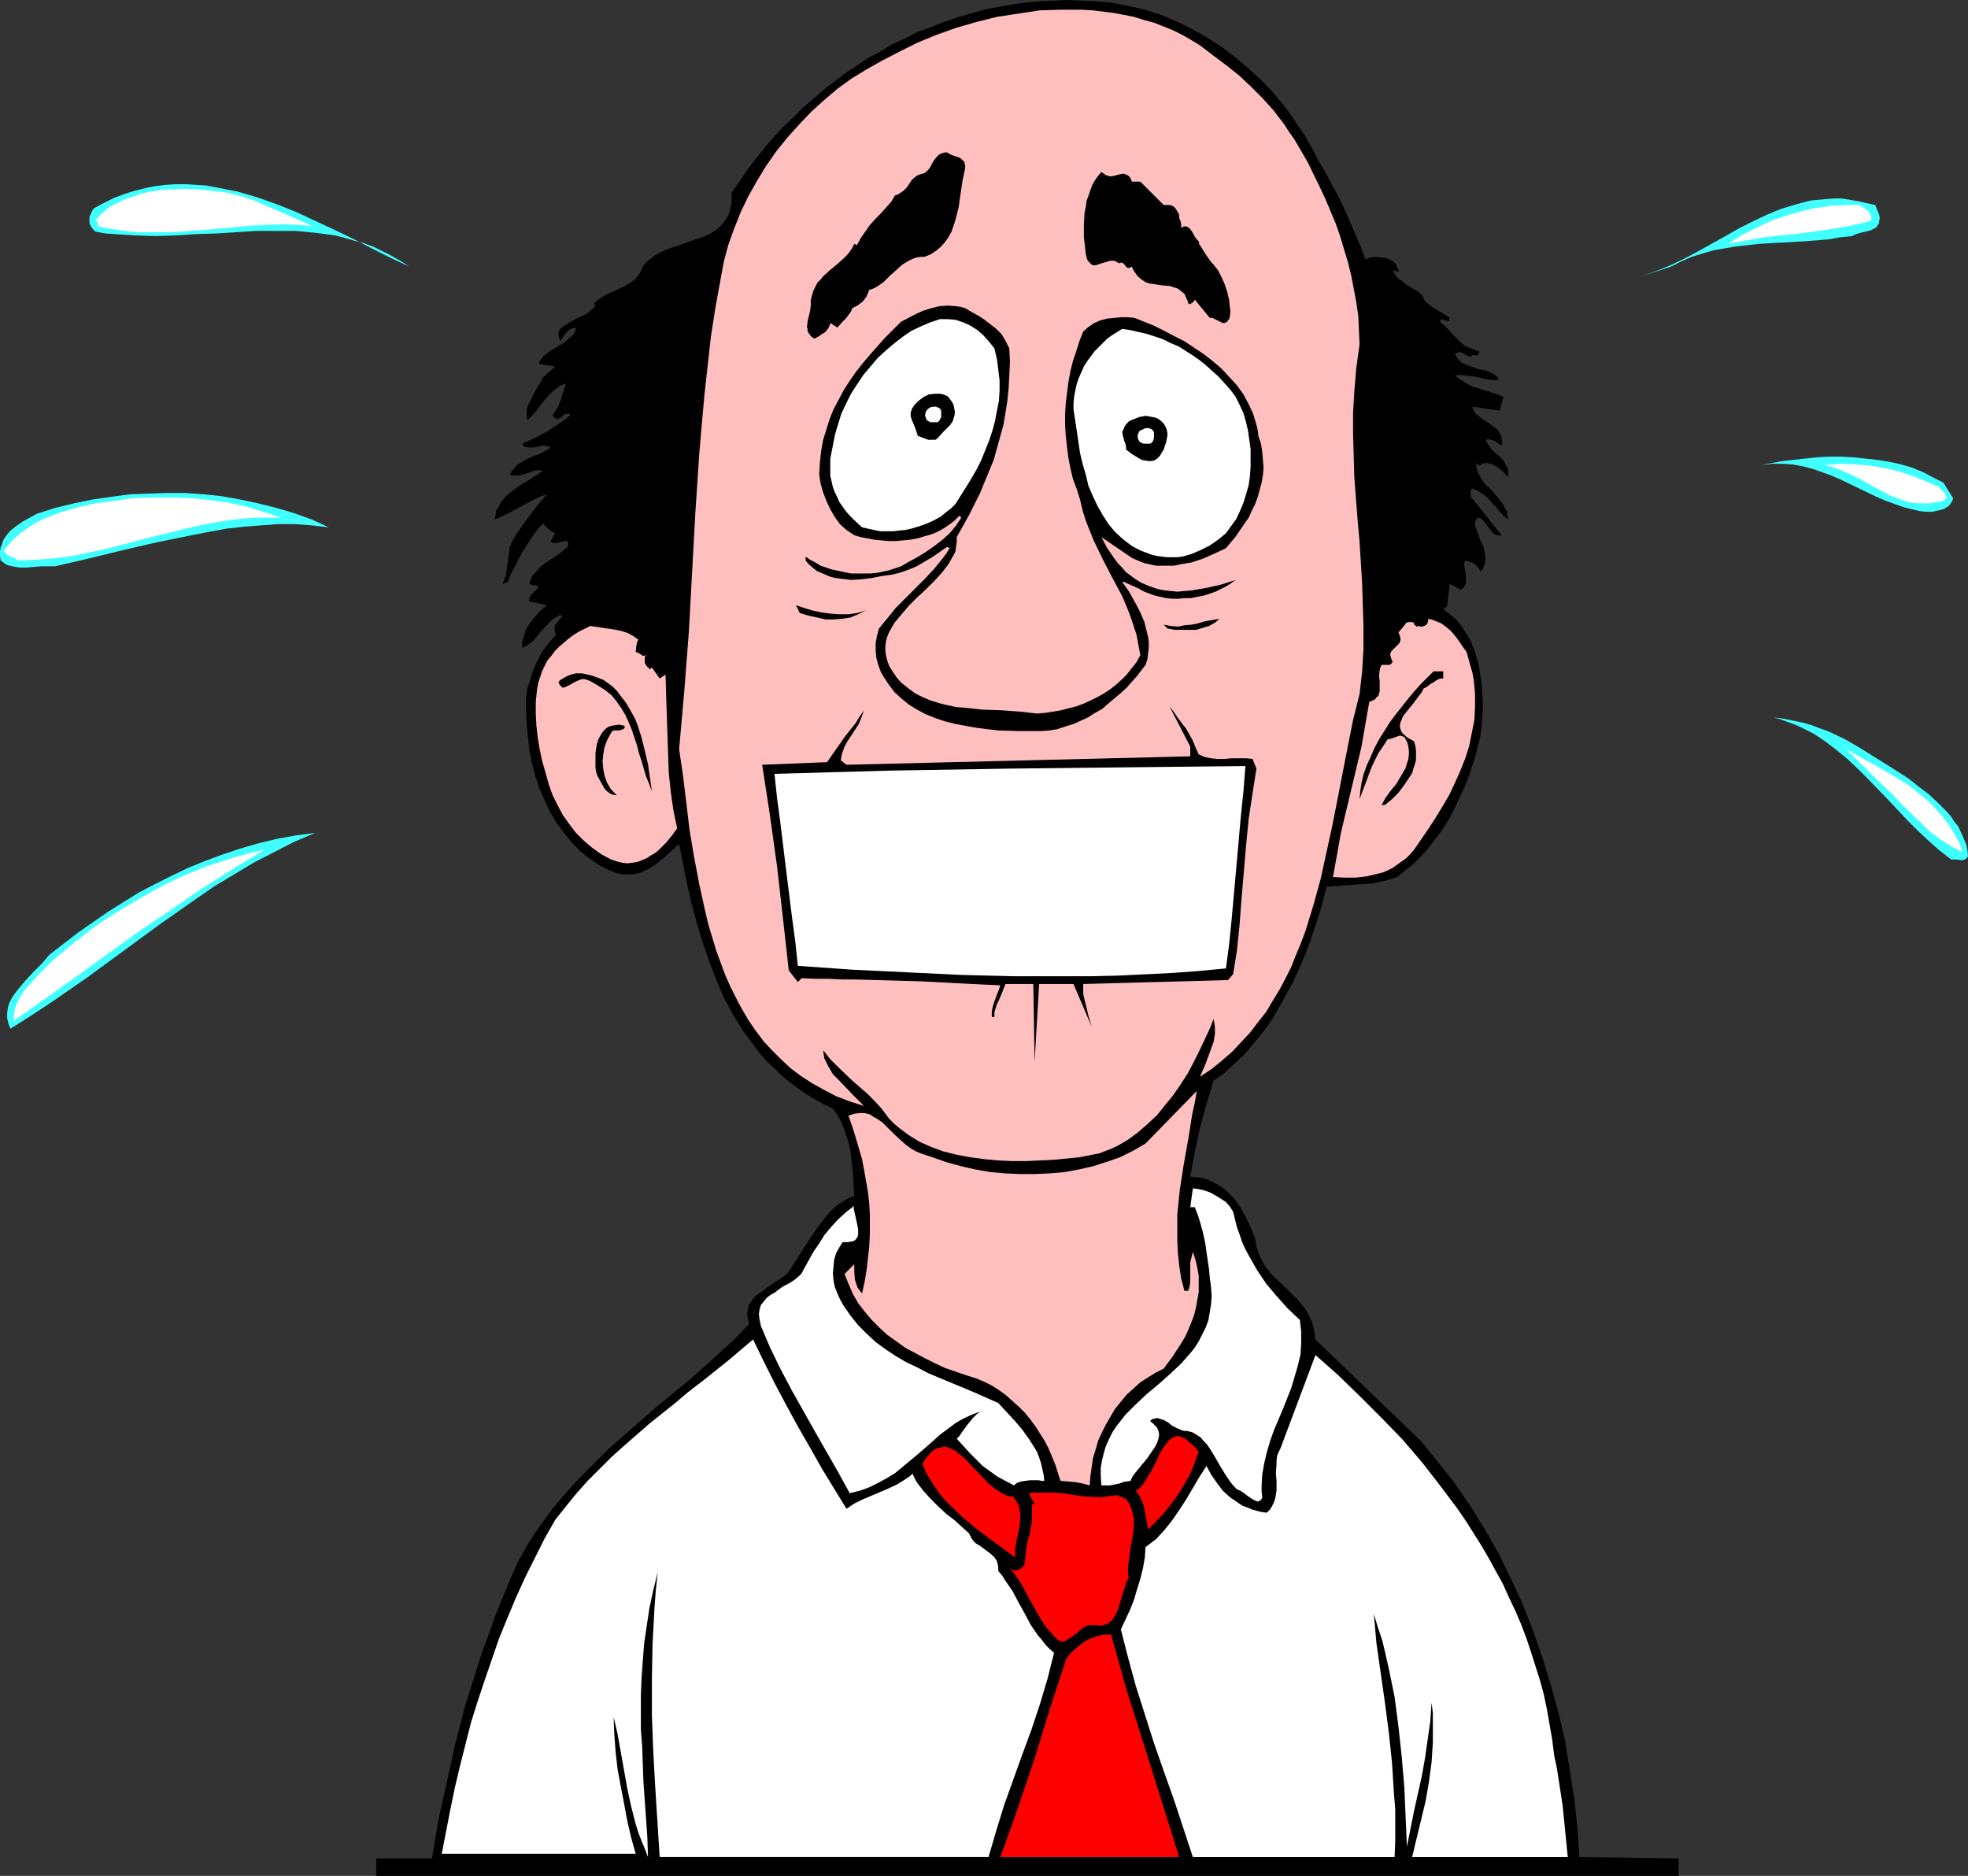 <?xml version="1.0" encoding="UTF-8" standalone="no"?>
<svg
   version="1.0"
   width="129.724mm"
   height="123.646mm"
   id="svg42"
   sodipodi:docname="Speechless.wmf"
   xmlns:inkscape="http://www.inkscape.org/namespaces/inkscape"
   xmlns:sodipodi="http://sodipodi.sourceforge.net/DTD/sodipodi-0.dtd"
   xmlns="http://www.w3.org/2000/svg"
   xmlns:svg="http://www.w3.org/2000/svg">
  <rect width="100%" height="100%" fill="#333333" stroke="none"/>
  <sodipodi:namedview
     id="namedview42"
     pagecolor="#ffffff"
     bordercolor="#000000"
     borderopacity="0.25"
     inkscape:showpageshadow="2"
     inkscape:pageopacity="0.0"
     inkscape:pagecheckerboard="0"
     inkscape:deskcolor="#d1d1d1"
     inkscape:document-units="mm" />
  <defs
     id="defs1">
    <pattern
       id="WMFhbasepattern"
       patternUnits="userSpaceOnUse"
       width="6"
       height="6"
       x="0"
       y="0" />
  </defs>
  <path
     style="fill:#000000;fill-opacity:1;fill-rule:evenodd;stroke:none"
     d="m 328.694,40.398 1.616,2.747 1.616,3.07 1.616,2.909 1.454,3.07 2.747,6.302 1.293,3.07 1.131,3.07 1.293,-0.485 1.293,-0.162 1.293,0.162 1.293,0.162 1.131,0.485 0.485,0.323 0.646,0.485 0.323,0.485 0.162,0.646 0.323,0.485 v 0.808 l -0.162,-0.323 -0.485,-0.162 -0.323,-0.162 h -0.485 l 0.646,1.131 0.646,0.808 0.97,0.646 0.97,0.808 2.101,1.293 1.131,0.646 0.97,0.97 0.485,1.131 0.808,0.808 0.808,0.646 0.97,0.646 0.808,0.485 0.97,0.485 1.939,1.293 -0.162,0.323 v 0.323 l -0.162,0.162 h -0.162 -0.162 l -0.808,-0.323 -0.323,-0.162 -0.323,0.162 -0.162,0.162 -0.162,0.323 1.131,0.97 1.131,1.131 0.97,1.131 0.97,0.97 1.131,1.131 1.131,0.808 1.616,0.646 0.808,0.323 0.808,0.162 v 0.646 l -0.162,0.323 -0.162,0.162 h -0.323 l -0.808,-0.162 -0.323,0.162 -0.323,0.323 -0.485,-0.162 -0.485,-0.162 -0.97,-0.646 -0.485,-0.162 h -0.485 l -0.485,0.162 -0.485,0.323 0.485,0.808 0.485,0.646 0.646,0.646 0.646,0.323 1.778,0.646 1.778,0.646 1.778,0.323 0.808,0.323 0.646,0.323 0.646,0.323 0.485,0.323 0.485,0.485 0.162,0.646 h -1.454 l -1.293,-0.162 -2.747,-0.646 -2.586,-0.323 -1.454,-0.162 -1.293,0.162 1.454,1.131 1.454,0.808 1.454,0.808 1.616,0.485 3.07,0.97 1.616,0.485 1.454,0.646 -0.97,3.393 -6.787,-0.97 0.162,0.646 0.323,0.646 0.323,0.485 0.646,0.485 1.293,0.97 1.454,0.97 1.293,0.97 0.646,0.485 0.485,0.646 0.485,0.808 0.162,0.646 0.162,0.97 -0.162,0.97 h -0.162 l -0.323,-0.323 -0.485,-0.323 -0.485,-0.323 -0.646,-0.323 -0.646,-0.162 -0.646,-0.162 -0.485,0.162 0.162,0.646 0.323,0.485 0.808,1.131 0.97,0.97 1.131,0.97 0.97,0.97 0.646,1.293 0.323,0.485 0.162,0.808 v 0.808 0.808 l -0.646,-0.808 -0.808,-0.808 -0.808,-0.646 -0.97,-0.646 -0.97,-0.485 -0.97,-0.162 h -0.485 -0.323 l -0.485,0.162 -0.485,0.323 h -0.162 -0.323 l -0.485,-0.485 v 0.97 l 0.323,0.97 0.323,0.808 0.485,0.97 1.131,1.616 1.616,1.454 1.454,1.778 1.293,1.616 0.485,0.97 0.485,0.808 0.162,0.97 0.162,1.131 -1.131,-0.97 -1.131,-1.131 -0.808,-1.131 -0.97,-0.97 -0.97,-1.131 -1.131,-0.97 -1.293,-0.808 -0.646,-0.323 -0.808,-0.323 -0.323,0.162 v 0.323 l -0.162,0.485 v 0.323 l 0.162,0.162 -0.162,0.485 7.757,9.696 -0.485,0.162 -0.646,-0.162 -0.485,-0.162 -0.485,-0.323 -0.97,-1.131 -0.646,-0.97 -0.808,-0.97 -0.485,-0.485 -0.323,-0.162 -0.323,-0.162 -0.323,0.162 -0.323,0.323 -0.323,0.485 v 0.808 l 0.162,0.646 0.646,1.616 0.485,1.616 0.808,1.454 0.323,1.778 0.162,0.808 v 0.646 0.808 l -0.323,0.808 -0.323,0.808 -0.646,0.646 -0.162,-0.485 -0.485,-0.646 -0.323,-0.323 -0.485,-0.485 -1.131,-0.485 -1.131,-0.323 -0.323,0.808 0.162,0.97 0.323,1.939 v 0.97 0.97 l -0.162,0.485 -0.646,0.808 -0.485,0.323 -2.747,-1.454 -0.646,5.656 -0.323,0.162 -0.162,0.162 -0.162,0.162 -0.323,0.162 1.616,1.293 1.616,1.293 1.293,1.616 1.131,1.778 1.131,1.778 0.808,2.101 0.646,1.939 0.646,2.101 0.323,2.262 0.323,2.262 0.162,2.262 0.162,2.262 v 2.262 l -0.162,2.262 -0.162,2.262 -0.323,2.101 -1.293,5.171 -1.616,4.848 -0.97,2.424 -1.131,2.424 -1.131,2.424 -1.131,2.262 -1.293,2.262 -1.454,2.101 -1.616,2.101 -1.454,1.939 -1.778,1.939 -1.778,1.778 -2.101,1.616 -1.939,1.616 -1.939,0.646 -2.101,0.485 -2.262,0.485 -4.686,0.323 -2.424,0.162 -2.101,0.162 -2.101,0.162 -0.808,3.393 -0.97,3.393 -1.131,3.393 -1.131,3.393 -1.293,3.393 -1.454,3.393 -1.454,3.232 -1.778,3.232 -1.778,3.232 -1.778,3.07 -2.101,2.909 -2.262,2.747 -2.262,2.747 -2.586,2.424 -2.586,2.424 -2.747,1.939 -1.778,5.817 -1.616,5.979 -1.293,5.979 -1.131,6.14 1.616,0.162 1.454,0.162 1.454,0.485 1.293,0.646 1.293,0.646 1.131,0.808 1.131,0.97 1.131,1.131 0.97,1.131 0.808,1.131 1.454,2.585 1.293,2.747 1.131,2.747 0.162,0.97 0.162,1.131 0.646,1.939 0.808,1.616 0.97,1.616 1.131,1.454 1.293,1.293 2.586,2.424 2.586,2.585 1.131,1.293 1.131,1.454 0.808,1.454 0.808,1.778 0.485,1.939 0.323,2.262 26.179,25.208 4.363,5.333 4.202,5.333 3.878,5.656 3.717,5.979 3.394,5.979 3.07,6.302 2.909,6.302 2.586,6.625 2.262,6.625 2.101,6.787 1.939,6.948 1.616,6.948 1.131,7.11 1.131,7.11 0.808,7.433 0.485,7.272 24.725,0.323 v 4.363 H 93.728 v -4.363 h 13.898 l 1.616,-9.696 2.101,-9.372 2.101,-9.534 2.424,-9.372 2.909,-9.211 1.454,-4.525 1.616,-4.363 1.616,-4.525 1.778,-4.363 1.778,-4.363 1.939,-4.363 2.586,-4.686 2.909,-4.363 3.07,-4.201 3.394,-4.04 3.394,-3.717 3.717,-3.717 3.717,-3.717 3.878,-3.393 7.918,-6.948 8.08,-6.625 3.878,-3.393 3.878,-3.555 3.717,-3.393 3.555,-3.717 -0.323,-1.293 -0.162,-1.293 0.162,-0.97 0.162,-1.131 0.646,-0.808 0.485,-0.808 0.808,-0.808 0.97,-0.646 1.939,-1.454 1.939,-1.293 1.939,-1.293 0.97,-0.808 0.646,-0.97 1.616,-2.424 1.616,-2.585 1.778,-2.747 1.778,-2.585 1.939,-2.585 0.97,-1.131 1.131,-1.131 1.131,-0.97 1.293,-0.808 1.293,-0.808 1.454,-0.485 -0.162,-2.747 -0.162,-2.909 -0.323,-2.909 -0.323,-2.747 -0.646,-2.747 -0.97,-2.747 -0.485,-1.293 -0.646,-1.293 -0.808,-1.293 -0.808,-1.131 -2.424,-1.131 -2.262,-1.293 -2.101,-1.293 -2.101,-1.454 -1.939,-1.454 -1.939,-1.616 -1.778,-1.778 -1.778,-1.616 -1.616,-1.778 -1.454,-1.939 -1.454,-1.939 -1.454,-1.939 -1.293,-2.101 -1.293,-2.101 -2.262,-4.201 -1.939,-4.525 -1.778,-4.686 -1.616,-4.686 -1.454,-4.848 -1.293,-4.848 -1.131,-4.848 -0.97,-5.009 -0.97,-4.848 -3.555,3.232 -1.939,1.616 -1.939,1.293 -0.97,0.485 -1.131,0.485 -1.131,0.323 -1.131,0.162 h -1.293 -1.131 l -1.293,-0.323 -1.454,-0.485 -2.909,-1.454 -2.586,-1.778 -2.424,-1.939 -2.101,-2.262 -1.939,-2.424 -1.778,-2.424 -1.616,-2.747 -1.293,-2.909 -1.293,-2.909 -0.97,-3.07 -0.808,-3.07 -0.646,-3.232 -0.323,-3.07 -0.323,-3.393 -0.162,-3.232 v -3.232 l 0.323,-2.262 0.646,-2.101 0.646,-2.101 0.808,-1.939 0.97,-1.939 1.131,-1.939 1.454,-1.778 1.616,-1.778 -0.323,-0.162 v -0.323 l -0.162,-0.646 v -0.646 l 0.162,-0.646 1.778,-2.101 -0.485,-0.323 -0.646,0.323 -0.808,0.485 -1.293,0.97 -0.97,1.131 -1.131,1.131 -0.97,1.293 -0.97,1.131 -1.293,0.97 -0.808,0.485 -0.646,0.323 v -1.616 l 0.485,-1.454 0.485,-1.454 0.808,-1.454 0.97,-1.293 1.131,-1.293 1.131,-1.131 1.131,-0.97 -4.363,-0.97 v -0.646 l 0.162,-0.485 0.323,-0.485 0.323,-0.323 0.808,-0.808 0.808,-0.808 -0.323,-0.162 -0.323,-0.162 -0.646,-0.162 h -0.485 l -0.646,-0.323 0.323,-0.808 0.323,-0.97 0.485,-0.646 0.646,-0.646 1.131,-1.293 1.293,-0.97 1.293,-0.808 1.454,-0.97 1.293,-0.97 1.293,-1.131 0.162,-0.646 v -0.323 l -0.162,-0.323 -0.162,-0.162 h -0.162 -0.323 l -0.646,0.162 -1.454,0.323 h -0.808 l -0.323,-0.162 -0.323,-0.323 1.131,-1.939 -0.646,-0.323 -0.323,-0.162 -0.808,-0.646 -0.485,-0.485 -0.808,-0.808 -1.454,1.616 -1.293,1.778 -1.131,1.778 -1.131,1.778 -0.97,1.778 -0.97,1.939 -0.97,1.778 -0.808,2.101 -1.293,0.485 0.323,-0.97 0.485,-1.131 0.323,-2.424 0.323,-2.424 0.323,-2.262 0.808,-1.778 0.97,-1.616 2.424,-3.393 2.424,-3.232 2.586,-3.07 -1.454,0.485 -1.778,0.808 -3.232,1.778 -3.394,1.778 -1.616,0.808 -1.616,0.646 0.323,-1.131 0.162,-1.131 0.646,-0.97 0.485,-0.97 0.646,-0.808 0.646,-0.808 1.778,-1.454 1.778,-1.293 1.939,-1.131 1.939,-1.293 1.778,-1.131 -0.808,-0.162 h -0.97 l -0.97,0.323 -0.97,0.323 -0.97,0.323 -1.131,0.323 h -1.293 -0.646 l -0.485,-0.162 0.323,-0.646 0.485,-0.646 0.97,-1.131 1.293,-0.808 1.454,-0.808 1.454,-0.646 1.454,-0.485 1.454,-0.808 1.293,-0.808 -0.323,-0.162 -0.323,-0.162 -0.97,-0.162 h -0.808 l -0.97,0.323 -0.97,0.162 h -0.97 l -0.97,-0.162 -0.485,-0.323 -0.323,-0.485 3.232,-1.454 3.07,-1.616 2.909,-1.939 1.454,-0.97 1.293,-1.131 -0.162,-0.323 h -0.323 -0.646 l -0.485,0.323 -0.485,0.485 -0.646,0.323 -0.485,0.162 -0.323,-0.162 -0.323,-0.162 -0.323,-0.323 -0.162,-0.323 0.646,-0.97 0.646,-0.97 0.808,-2.101 0.646,-2.101 0.323,-0.97 0.323,-0.808 -1.616,0.646 -1.293,0.97 -1.293,1.131 -1.131,1.293 -2.101,2.747 -1.131,1.293 -1.131,1.131 -0.162,-1.293 v -1.293 l 0.485,-1.454 0.646,-1.293 1.454,-2.747 0.808,-1.293 0.646,-1.293 3.07,-2.747 -4.04,-0.646 0.162,-0.646 0.485,-0.646 0.485,-0.646 0.646,-0.485 1.293,-0.97 1.616,-0.97 1.616,-0.97 1.293,-1.131 0.646,-0.485 0.485,-0.646 0.323,-0.808 0.162,-0.646 -0.646,0.162 -0.646,0.162 -0.485,0.323 -0.485,0.485 -0.808,0.97 -0.808,1.293 -0.323,-0.808 -0.162,-0.808 v -0.646 l 0.323,-0.646 0.485,-0.485 0.646,-0.485 0.808,-0.485 0.808,-0.485 1.778,-0.97 1.778,-0.808 0.808,-0.485 0.646,-0.646 0.646,-0.485 0.485,-0.646 -0.323,-0.485 0.646,-0.646 0.808,-0.646 1.616,-0.97 1.778,-0.808 1.778,-0.808 1.616,-0.808 0.808,-0.485 0.808,-0.646 0.646,-0.646 0.646,-0.808 0.485,-0.808 0.485,-1.131 0.485,-0.646 0.808,-0.808 1.454,-1.131 1.616,-0.97 1.778,-0.808 3.878,-1.293 1.778,-0.646 1.939,-0.646 1.778,-0.646 1.616,-0.808 1.454,-0.97 1.293,-1.293 0.485,-0.646 0.485,-0.646 0.485,-0.97 0.323,-0.808 0.162,-0.97 0.323,-1.131 v -1.293 -1.293 l 1.939,-2.747 1.939,-2.909 2.101,-2.747 2.101,-2.585 2.262,-2.747 2.262,-2.424 2.586,-2.424 2.424,-2.424 2.586,-2.262 2.586,-2.262 2.747,-2.101 2.747,-2.101 2.909,-1.939 2.909,-1.939 3.07,-1.616 2.909,-1.778 3.232,-1.454 3.07,-1.616 3.232,-1.131 3.232,-1.293 3.232,-1.131 3.394,-0.97 3.394,-0.97 3.394,-0.646 3.394,-0.646 3.555,-0.485 3.394,-0.323 L 262.438,0.162 265.993,0 l 3.555,0.162 3.555,0.162 3.717,0.323 4.202,0.808 4.202,0.97 4.04,1.293 3.878,1.616 3.878,1.939 3.717,2.101 3.555,2.262 3.394,2.585 3.232,2.747 3.232,2.909 2.909,3.07 2.747,3.232 2.424,3.393 2.424,3.555 2.101,3.555 z"
     id="path1" />
  <path
     style="fill:#ffbfbf;fill-opacity:1;fill-rule:evenodd;stroke:none"
     d="m 322.392,34.581 3.394,5.817 2.909,5.979 1.454,3.07 1.293,3.07 1.293,3.07 1.131,3.232 0.97,3.232 0.97,3.232 0.808,3.232 0.646,3.393 0.646,3.393 0.485,3.393 0.162,3.555 0.162,3.555 -0.808,5.817 -0.485,5.656 -0.323,5.494 v 5.494 l 0.162,5.494 0.162,5.333 0.808,10.503 0.485,5.333 0.323,5.333 0.323,5.171 0.162,5.333 0.162,5.494 v 5.494 l -0.323,5.494 -0.646,5.656 -1.616,6.464 -1.293,6.464 -2.586,13.251 -1.293,6.625 -1.454,6.625 -1.454,6.625 -1.778,6.464 -1.939,6.302 -1.131,3.07 -1.293,3.07 -1.131,2.909 -1.454,2.909 -1.454,2.747 -1.778,2.909 -1.616,2.747 -1.939,2.424 -1.939,2.585 -2.262,2.424 -2.262,2.424 -2.586,2.262 -2.586,2.101 -2.909,1.939 1.454,-3.393 1.293,-3.555 0.646,-1.778 0.323,-1.939 v -1.778 l -0.162,-0.97 -0.162,-0.97 -0.97,2.424 -1.293,2.747 -1.293,2.747 -1.454,2.909 -1.454,2.747 -1.778,2.747 -1.778,2.585 -2.101,2.585 -1.939,2.424 -2.424,2.262 -2.424,2.101 -2.424,1.778 -2.747,1.616 -1.454,0.646 -2.909,1.131 -1.616,0.323 -1.616,0.323 -1.616,0.323 -3.232,0.323 -3.232,0.323 -3.555,0.162 -3.394,0.162 h -3.555 l -3.394,-0.162 -3.555,-0.323 -3.555,-0.485 -3.394,-0.646 -3.232,-0.808 -3.07,-1.131 -2.909,-1.293 -1.293,-0.808 -1.293,-0.808 -1.293,-0.97 -1.293,-0.97 -1.131,-0.97 -1.131,-1.131 -0.97,-1.293 -0.97,-1.293 -1.778,-1.939 -1.778,-1.778 -3.717,-3.232 -3.717,-3.555 -1.778,-1.778 -1.778,-2.262 0.162,1.131 0.162,0.97 0.485,0.97 0.485,0.97 1.131,1.939 1.616,1.616 3.232,3.393 0.808,0.808 0.646,0.646 1.454,1.454 -3.555,-1.131 -3.394,-1.293 -3.07,-1.616 -2.909,-1.616 -2.747,-1.778 -2.586,-1.939 -2.424,-2.262 -2.262,-2.262 -2.101,-2.262 -1.939,-2.585 -1.778,-2.585 -1.616,-2.747 -1.454,-2.747 -1.454,-2.909 -1.293,-2.909 -1.131,-3.07 -1.131,-3.07 -0.97,-3.232 -0.97,-3.232 -0.808,-3.393 -1.454,-6.625 -1.293,-6.787 -1.131,-6.787 -0.808,-6.787 -0.808,-6.625 -0.97,-6.625 0.646,-7.272 0.646,-7.272 1.131,-14.705 1.616,-29.571 0.97,-14.705 0.646,-7.433 0.646,-7.272 0.808,-7.272 0.808,-7.272 1.131,-7.272 1.293,-7.11 0.808,-4.363 1.131,-4.201 1.454,-4.04 1.616,-4.04 1.939,-4.04 2.101,-3.717 2.262,-3.717 2.586,-3.717 2.747,-3.393 2.909,-3.232 3.07,-3.232 3.232,-2.909 3.232,-2.747 3.555,-2.585 3.717,-2.262 3.717,-2.101 4.363,-2.262 4.525,-2.262 4.686,-1.939 5.01,-1.778 5.01,-1.454 5.171,-1.293 5.333,-0.808 5.333,-0.808 5.333,-0.162 h 2.586 2.586 l 2.747,0.162 2.586,0.323 2.586,0.323 2.586,0.485 2.424,0.485 2.586,0.808 2.424,0.646 2.424,0.97 2.424,0.97 2.262,1.131 2.262,1.293 2.101,1.293 3.394,2.585 3.232,2.424 3.232,2.585 2.909,2.747 2.909,2.909 2.747,3.07 2.586,3.393 1.131,1.778 z"
     id="path2" />
  <path
     style="fill:#000000;fill-opacity:1;fill-rule:evenodd;stroke:none"
     d="m 240.461,41.852 -0.646,3.07 -0.485,3.232 -0.485,3.393 -0.808,3.232 -0.485,1.454 -0.485,1.454 -0.808,1.454 -0.808,1.131 -0.97,1.131 -1.131,0.97 -1.454,0.97 -1.616,0.646 h -0.97 l -0.97,0.162 -0.97,0.323 -0.97,0.485 -0.808,0.485 -0.808,0.485 -1.616,1.454 -1.616,1.454 -1.454,1.454 -1.616,1.131 -0.97,0.485 -0.97,0.323 -0.646,1.616 -0.97,1.293 -0.646,0.485 -0.646,0.485 -0.646,0.323 -0.646,0.323 -0.323,0.808 -0.323,0.485 -0.97,1.293 -0.97,0.97 -1.131,1.293 -1.778,-1.131 -0.162,0.646 -0.323,0.646 -0.485,0.646 -0.485,0.485 -0.646,0.323 -0.646,0.485 -1.131,0.646 -0.646,-0.323 -0.485,-0.485 -0.323,-0.485 -0.323,-0.485 v -0.646 l -0.162,-0.485 0.162,-1.293 0.162,-0.808 0.162,-0.646 0.323,-1.293 0.162,-1.454 v -1.293 l 0.323,-1.131 0.323,-1.131 0.485,-0.97 0.485,-0.97 0.808,-0.808 0.646,-0.808 1.778,-1.616 0.808,-0.646 0.97,-0.808 1.616,-1.454 0.808,-0.808 0.646,-0.808 0.646,-0.97 0.485,-0.97 0.646,0.323 0.97,-1.778 1.131,-1.616 1.131,-1.616 1.293,-1.454 1.454,-1.454 2.586,-2.909 0.97,-1.616 0.646,-0.162 0.485,-0.323 0.97,-0.646 0.808,-0.808 0.646,-0.97 0.646,-0.97 0.97,-0.808 0.485,-0.323 0.485,-0.162 0.485,-0.162 0.646,-0.162 0.808,-0.646 0.646,-0.808 0.485,-0.97 0.485,-0.808 0.646,-0.808 0.646,-0.646 0.808,-0.323 0.646,-0.162 h 0.485 l 0.808,0.485 0.808,0.323 1.454,0.485 0.485,0.323 0.485,0.485 0.323,0.323 v 0.323 l 0.162,0.485 z"
     id="path3" />
  <path
     style="fill:#000000;fill-opacity:1;fill-rule:evenodd;stroke:none"
     d="m 281.992,45.246 h 2.101 l 2.909,2.909 1.454,1.454 1.454,1.454 h 0.808 0.646 l 0.646,0.162 0.485,0.323 0.323,0.323 0.323,0.485 0.646,1.131 v 0.485 0.323 l 0.323,0.808 0.162,0.808 v 0.485 l -0.162,0.323 0.485,-0.162 0.485,-0.162 h 0.485 l 0.323,0.162 0.485,0.323 0.485,0.646 0.485,0.808 0.323,0.646 0.485,0.646 0.485,0.485 0.162,0.808 0.485,0.646 0.97,1.616 1.131,1.616 0.485,0.646 0.485,0.485 0.485,0.646 0.646,0.808 0.808,1.616 0.808,1.778 0.646,1.939 0.485,2.101 0.162,1.778 0.162,0.808 -0.162,1.454 -0.162,0.646 -0.323,0.323 -0.162,0.323 -0.646,0.323 h -0.485 l -0.646,-0.323 -0.646,-0.323 -0.646,-0.323 -0.646,-0.323 h -0.646 l -3.717,-4.525 -0.323,0.485 -0.323,0.323 -0.323,0.162 -0.323,0.162 -0.323,-0.162 -0.162,-0.646 -0.323,-0.646 -0.485,-1.131 -0.808,-0.646 -0.808,-0.646 -0.97,-0.323 -0.97,-0.323 -1.939,-0.162 -1.131,-0.162 -0.97,-0.162 -1.131,-0.162 -0.97,-0.323 -0.97,-0.646 -0.97,-0.808 -0.808,-1.131 -0.323,-0.485 -0.323,-0.808 -0.323,0.162 -0.162,0.162 h -0.485 l -0.323,-0.162 -0.323,-0.323 -0.323,-0.485 -0.485,-0.323 h -0.323 -0.162 l -0.323,0.162 -0.485,-0.323 -0.646,-0.323 h -0.646 -0.485 l -0.97,0.323 -1.131,0.323 -0.97,0.323 -0.485,0.162 h -0.485 l -0.485,-0.162 -0.323,-0.323 -0.485,-0.485 -0.323,-0.485 -0.323,-1.293 -0.162,-1.454 -0.323,-2.747 v -3.07 l 0.162,-3.07 0.323,-1.454 0.162,-1.454 0.485,-1.293 0.485,-1.454 0.485,-1.293 0.646,-1.131 0.808,-1.131 0.808,-0.97 0.646,0.485 0.485,0.323 0.485,0.162 0.646,0.162 0.97,-0.162 1.131,-0.323 0.808,-0.162 h 0.485 l 0.485,0.162 0.323,0.162 0.485,0.323 0.323,0.485 z"
     id="path4" />
  <path
     style="fill:#3fffff;fill-opacity:1;fill-rule:evenodd;stroke:none"
     d="M 101.969,66.414 99.707,64.96 97.445,63.667 95.182,62.536 92.92,61.405 90.657,60.597 88.234,59.951 85.971,59.304 83.547,58.658 81.123,58.335 78.699,58.011 73.69,57.527 h -4.848 -5.01 l -10.019,0.646 -5.171,0.162 -5.01,0.323 -5.01,0.162 -4.848,-0.162 -5.01,-0.323 -2.424,-0.162 -2.586,-0.485 -0.646,-0.646 -0.485,-0.646 -0.323,-0.808 v -0.808 -0.808 l 0.323,-0.646 0.323,-0.808 0.485,-0.646 2.424,-1.293 2.586,-1.293 2.586,-0.97 2.586,-0.808 2.586,-0.646 2.424,-0.485 2.586,-0.323 2.586,-0.162 h 2.586 l 2.424,0.162 2.586,0.162 2.586,0.485 2.424,0.485 2.586,0.485 5.01,1.454 5.01,1.778 4.848,1.939 4.848,2.262 4.848,2.262 4.686,2.262 4.686,2.424 4.525,2.262 z"
     id="path5" />
  <path
     style="fill:#ffffff;fill-opacity:1;fill-rule:evenodd;stroke:none"
     d="m 78.053,56.396 -2.909,-0.323 -3.232,-0.162 h -3.07 l -3.232,0.162 -3.394,0.162 -3.394,0.323 -3.394,0.323 -3.394,0.323 -6.949,0.485 -3.555,0.162 h -3.394 -3.555 l -3.394,-0.323 -3.394,-0.485 -3.394,-0.646 v -0.808 l -0.323,-0.485 -0.323,-0.162 1.293,-1.454 1.293,-1.131 1.454,-1.131 1.778,-0.808 1.616,-0.808 1.939,-0.646 1.778,-0.646 2.101,-0.485 1.939,-0.323 2.101,-0.323 h 2.101 l 2.262,-0.162 4.202,0.162 4.363,0.485 1.616,0.162 1.616,0.323 3.07,0.808 3.07,0.97 2.909,1.293 5.979,2.585 2.909,1.293 z"
     id="path6" />
  <path
     style="fill:#3fffff;fill-opacity:1;fill-rule:evenodd;stroke:none"
     d="m 468.155,53.487 0.162,0.808 -0.162,0.808 v 0.485 l -0.323,0.485 -0.323,0.485 -0.485,0.323 -0.97,0.485 -2.586,0.646 -1.131,0.323 -0.97,0.485 -3.07,0.323 -2.747,0.485 -5.979,0.485 -5.818,0.323 -5.656,0.323 -5.656,0.646 -2.909,0.485 -2.747,0.485 -2.747,0.808 -2.586,0.808 -2.586,1.131 -2.586,1.293 -7.272,2.424 3.555,-1.293 3.555,-1.454 3.394,-1.616 3.394,-1.778 6.949,-3.878 3.394,-1.939 3.555,-1.778 3.394,-1.616 3.555,-1.454 3.717,-1.131 1.778,-0.485 1.939,-0.485 1.778,-0.162 1.939,-0.162 1.939,-0.162 h 1.939 l 2.101,0.323 1.939,0.323 2.101,0.485 2.262,0.485 z"
     id="path7" />
  <path
     style="fill:#ffffff;fill-opacity:1;fill-rule:evenodd;stroke:none"
     d="m 466.215,54.941 -2.262,0.646 -2.101,0.485 -4.525,0.808 -4.363,0.646 -4.686,0.646 -4.525,0.485 -4.525,0.485 -4.525,0.808 -4.202,0.808 3.555,-2.262 3.878,-1.939 3.878,-1.778 4.04,-1.293 2.101,-0.646 1.939,-0.485 2.262,-0.485 2.101,-0.323 2.262,-0.323 4.525,-0.162 h 2.262 l 0.485,0.323 0.485,0.323 1.131,0.808 0.323,0.485 0.323,0.485 0.162,0.646 z"
     id="path8" />
  <path
     style="fill:#000000;fill-opacity:1;fill-rule:evenodd;stroke:none"
     d="m 251.449,86.775 0.162,3.393 -0.162,3.393 -0.162,3.07 -0.323,3.232 -0.485,3.07 -0.485,2.909 -0.808,2.909 -0.808,2.909 -0.808,2.909 -1.131,2.747 -1.131,2.747 -1.131,2.747 -2.747,5.494 -3.07,5.494 v 1.131 l -0.162,1.131 -0.162,1.293 -0.485,0.97 -0.646,1.131 -0.646,1.131 -1.616,2.101 -1.939,2.101 -2.101,2.101 -2.101,1.939 -2.101,2.101 -1.778,2.101 -1.778,2.101 -0.646,1.131 -0.646,1.131 -0.485,1.131 -0.323,1.131 -0.162,1.293 v 1.131 l 0.162,1.293 0.323,1.293 0.485,1.293 0.808,1.293 0.97,1.454 1.131,1.293 1.778,1.454 1.778,1.293 1.939,0.97 1.939,0.808 2.101,0.646 1.939,0.485 2.262,0.485 2.101,0.162 4.525,0.485 4.686,0.162 4.525,0.323 4.363,0.485 1.939,-0.162 2.101,-0.323 1.939,-0.323 1.778,-0.485 1.939,-0.485 1.778,-0.646 1.778,-0.808 1.616,-0.808 1.778,-0.97 1.454,-0.97 1.454,-1.131 1.454,-1.293 1.293,-1.293 1.131,-1.454 1.293,-1.616 0.97,-1.778 -0.485,-2.585 -0.485,-2.585 -0.808,-2.424 -0.808,-2.424 -0.97,-2.424 -0.97,-2.262 -2.424,-4.525 -2.424,-4.686 -2.262,-4.686 -0.97,-2.424 -0.97,-2.424 -0.808,-2.585 -0.646,-2.747 -0.808,-2.585 -0.97,-2.585 -0.646,-2.747 -0.485,-2.585 -0.323,-2.585 -0.323,-2.747 -0.162,-2.747 v -2.585 l 0.162,-2.747 0.323,-2.585 0.323,-2.585 0.485,-2.747 0.646,-2.585 0.808,-2.424 0.808,-2.585 0.97,-2.424 1.293,-1.131 1.454,-0.97 1.454,-0.646 1.778,-0.485 1.778,-0.162 1.616,-0.162 h 1.778 l 1.616,0.162 2.424,0.97 2.424,0.97 2.586,1.293 2.424,1.293 2.586,1.293 2.424,1.616 2.424,1.616 2.262,1.778 2.101,1.778 1.939,2.101 1.939,2.101 1.616,2.262 1.293,2.424 1.131,2.424 0.808,2.747 0.323,1.293 0.162,1.454 0.646,1.939 0.323,2.101 0.162,1.939 0.162,1.939 -0.162,1.778 -0.323,1.939 -0.485,1.778 -0.485,1.778 -0.646,1.778 -0.808,1.616 -0.808,1.778 -1.131,1.616 -2.101,3.07 -2.424,2.909 -2.747,1.293 -2.909,1.293 -2.909,0.97 -2.909,0.485 -1.454,0.323 h -1.454 -1.616 -1.454 l -1.454,-0.323 -1.454,-0.323 -1.616,-0.646 -1.454,-0.646 -7.595,-5.171 1.454,2.747 1.778,2.585 0.97,1.293 0.97,0.97 0.97,1.131 1.293,0.97 1.131,0.808 1.293,0.808 1.454,0.646 1.293,0.485 1.454,0.485 1.616,0.323 1.616,0.162 1.616,0.162 3.717,-0.323 3.717,-0.646 3.555,-0.808 3.555,-1.131 -1.131,0.808 -1.293,0.808 -1.293,0.646 -1.293,0.646 -1.454,0.485 -1.454,0.485 -1.616,0.323 -1.616,0.323 h -1.454 l -1.616,0.162 h -1.616 l -1.454,-0.162 -1.454,-0.323 -1.454,-0.323 -1.293,-0.485 -1.293,-0.485 -1.454,-0.808 -1.454,-0.646 -1.454,-0.646 -0.646,-0.323 h -0.485 l 1.616,2.262 1.454,2.585 1.293,2.424 1.131,2.585 0.323,1.293 0.323,1.293 0.323,1.293 0.162,1.293 v 1.454 l -0.162,1.293 -0.162,1.454 -0.485,1.454 -2.262,2.909 -2.586,2.909 -1.454,1.293 -3.07,2.585 -1.454,1.293 -1.778,0.97 -1.778,1.131 -1.778,0.808 -1.778,0.808 -2.101,0.646 -1.939,0.646 -1.939,0.323 -2.101,0.162 h -5.171 l -5.494,-0.162 -2.747,-0.323 -2.586,-0.323 -2.747,-0.485 -2.586,-0.485 -2.586,-0.646 -2.424,-0.808 -2.424,-0.97 -2.101,-1.131 -2.101,-1.293 -1.778,-1.454 -1.778,-1.616 -1.454,-1.939 -0.97,-1.454 -0.97,-1.616 -0.646,-1.778 -0.485,-1.778 -0.162,-1.778 v -1.939 l 0.323,-1.778 0.485,-1.778 2.101,-2.585 2.101,-2.585 4.848,-4.848 2.424,-2.424 2.262,-2.424 2.101,-2.585 0.97,-1.293 0.808,-1.293 -0.646,-0.323 -3.717,2.585 -1.939,1.131 -1.939,1.131 -1.939,0.808 -2.262,0.808 -2.101,0.485 -2.424,0.323 -2.424,0.485 -2.586,0.323 -2.586,0.162 -2.586,-0.323 -1.293,-0.162 -1.293,-0.323 -1.131,-0.485 -1.131,-0.485 -1.131,-0.485 -0.97,-0.808 -0.97,-0.808 -0.808,-0.97 v -0.97 l 1.131,0.808 1.293,0.646 1.293,0.808 1.454,0.485 1.454,0.485 1.616,0.323 1.454,0.323 1.616,0.323 h 3.232 1.616 l 1.616,-0.162 1.616,-0.323 1.454,-0.323 1.454,-0.485 1.454,-0.485 1.939,-1.131 2.101,-1.131 2.101,-1.293 2.101,-1.454 2.101,-1.616 1.778,-1.616 1.616,-1.939 0.646,-0.97 0.646,-0.97 -0.485,-0.485 -1.293,1.293 -1.293,0.97 -1.454,0.97 -1.454,0.808 -1.616,0.646 -1.778,0.485 -1.616,0.485 -1.778,0.323 -1.778,0.162 -1.778,0.162 h -1.778 l -1.778,-0.162 -1.778,-0.162 -1.616,-0.323 -1.778,-0.323 -1.616,-0.485 -1.939,-1.293 -1.616,-1.454 -1.293,-1.778 -1.131,-1.939 -0.97,-2.101 -0.808,-2.101 -0.646,-2.262 -0.323,-2.101 0.162,-3.07 0.323,-2.909 0.485,-2.747 0.808,-2.585 0.808,-2.585 0.97,-2.424 1.293,-2.424 1.293,-2.424 1.454,-2.262 1.454,-2.101 1.778,-2.262 1.778,-2.101 3.717,-4.201 4.04,-4.04 3.717,-1.939 1.778,-0.808 2.101,-0.646 1.939,-0.485 2.101,-0.162 2.101,0.162 1.131,0.162 1.131,0.323 1.616,0.97 1.778,0.97 1.454,0.97 1.454,1.131 1.454,1.131 1.293,1.293 0.97,1.616 0.485,0.97 z"
     id="path9" />
  <path
     style="fill:#ffffff;fill-opacity:1;fill-rule:evenodd;stroke:none"
     d="m 247.733,86.775 0.646,2.747 0.323,2.585 0.323,2.585 v 2.585 l -0.162,2.585 -0.485,2.424 -0.485,2.585 -0.646,2.424 -0.808,2.424 -0.97,2.424 -0.97,2.424 -1.131,2.262 -1.293,2.262 -1.293,2.101 -2.747,4.363 -1.131,1.131 -1.293,0.97 -1.131,0.97 -1.454,0.808 -1.293,0.646 -1.616,0.646 -1.454,0.485 -1.616,0.485 -1.454,0.323 -1.616,0.162 -1.454,0.162 h -1.616 -1.616 l -1.616,-0.323 -1.454,-0.323 -1.454,-0.323 -2.101,-1.939 -0.97,-0.97 -0.97,-1.131 -0.808,-1.131 -0.808,-1.131 -0.485,-1.131 -0.646,-1.293 -0.485,-1.293 -0.323,-1.454 -0.323,-1.293 v -1.454 -1.454 -1.454 l 0.323,-1.616 0.323,-1.616 0.485,-2.585 0.808,-2.747 0.808,-2.585 1.131,-2.424 1.293,-2.585 1.454,-2.262 1.616,-2.424 1.778,-2.101 1.778,-2.101 2.101,-1.939 2.101,-1.778 2.101,-1.616 2.101,-1.454 2.424,-1.131 2.262,-0.97 2.424,-0.808 h 1.939 l 1.939,0.162 1.939,0.646 1.778,0.808 1.778,1.131 1.454,1.293 1.454,1.616 z"
     id="path10" />
  <path
     style="fill:#ffffff;fill-opacity:1;fill-rule:evenodd;stroke:none"
     d="m 307.848,98.894 0.97,1.939 0.97,2.101 0.646,2.262 0.485,2.101 0.323,2.262 0.323,2.262 v 2.262 2.262 l -0.162,2.262 -0.323,2.262 -0.646,2.262 -0.646,2.101 -0.808,1.939 -0.97,2.101 -1.293,1.778 -1.293,1.778 -1.939,1.616 -2.101,1.454 -2.262,1.131 -2.262,0.97 -2.262,0.646 -1.293,0.162 h -1.293 -1.293 l -1.293,-0.162 -1.293,-0.162 -1.293,-0.323 -1.293,-0.485 -1.293,-0.485 -1.293,-0.646 -1.131,-0.646 -2.101,-1.616 -1.939,-1.778 -1.616,-1.939 -1.454,-2.262 -1.293,-2.262 -1.131,-2.424 -1.131,-2.585 -0.646,-2.747 -0.808,-2.747 -0.646,-2.747 -0.808,-5.494 -0.808,-5.333 v -1.616 l 0.162,-1.616 0.323,-1.616 0.323,-1.454 0.485,-1.454 0.646,-1.454 0.646,-1.454 0.808,-1.293 0.97,-1.293 0.808,-1.131 2.101,-2.101 1.131,-1.131 1.131,-0.808 1.293,-0.808 1.293,-0.808 2.101,0.323 2.101,0.485 2.101,0.485 1.939,0.646 1.939,0.646 1.939,0.97 1.939,0.808 1.778,1.131 1.778,1.131 1.616,1.131 1.616,1.293 1.616,1.454 1.616,1.454 1.454,1.616 1.454,1.616 z"
     id="path11" />
  <path
     style="fill:#000000;fill-opacity:1;fill-rule:evenodd;stroke:none"
     d="m 237.552,100.833 0.162,0.808 0.162,0.808 v 0.646 l -0.162,0.646 -0.323,1.131 -0.646,0.97 -0.808,0.808 -0.808,0.808 -1.616,1.778 -0.485,0.323 h -0.646 -0.485 -0.646 l -1.293,-0.485 -1.293,-0.485 -0.323,-0.97 -0.323,-0.97 -0.808,-1.939 -0.323,-0.97 v -0.97 l 0.323,-0.97 0.323,-0.485 0.323,-0.485 0.485,-0.485 0.485,-0.485 1.293,-0.97 1.293,-0.646 1.616,-0.162 h 0.646 0.646 l 0.646,0.162 0.808,0.323 0.485,0.323 0.485,0.646 0.485,0.646 z"
     id="path12" />
  <path
     style="fill:#ffffff;fill-opacity:1;fill-rule:evenodd;stroke:none"
     d="m 234.481,102.288 v 1.616 l -0.323,0.646 -0.162,0.323 -0.485,0.323 h -0.808 -0.646 -0.323 l -0.485,-0.323 -0.323,-0.162 -0.162,-0.323 -0.162,-0.485 -0.162,-0.485 0.162,-0.485 v -0.323 l 0.485,-0.646 0.646,-0.485 0.808,-0.162 h 0.646 l 0.808,0.323 0.323,0.323 z"
     id="path13" />
  <path
     style="fill:#000000;fill-opacity:1;fill-rule:evenodd;stroke:none"
     d="m 290.88,108.267 -0.323,1.778 -0.646,1.939 -0.485,0.808 -0.485,0.808 -0.646,0.646 -0.808,0.485 -1.131,0.162 -0.97,-0.162 -0.97,-0.162 -0.808,-0.485 -1.616,-0.97 -1.454,-1.131 v -0.646 l -0.162,-0.808 -0.323,-0.808 -0.162,-0.646 -0.162,-0.646 -0.162,-0.808 0.323,-0.646 0.323,-0.808 0.485,-0.646 0.646,-0.646 0.808,-0.323 0.808,-0.323 0.808,-0.323 1.616,-0.323 0.97,0.162 0.808,0.162 0.808,0.162 0.646,0.323 0.646,0.485 0.646,0.646 0.485,0.808 0.323,0.808 z"
     id="path14" />
  <path
     style="fill:#ffffff;fill-opacity:1;fill-rule:evenodd;stroke:none"
     d="m 287.486,107.62 v 0.808 0.808 l -0.323,0.808 -0.323,0.323 -0.323,0.162 h -0.808 -0.808 l -0.808,-0.323 -0.162,-0.162 -0.323,-0.485 -0.162,-0.485 v -0.323 -0.485 l 0.162,-0.323 0.323,-0.646 0.808,-0.323 0.646,-0.323 h 0.808 l 0.808,0.323 z"
     id="path15" />
  <path
     style="fill:#3fffff;fill-opacity:1;fill-rule:evenodd;stroke:none"
     d="m 486.577,124.103 -0.162,0.646 -0.323,0.485 -0.323,0.485 -0.485,0.485 -1.131,0.646 -1.293,0.323 -1.454,0.323 h -1.616 l -1.454,-0.162 -1.454,-0.323 -2.586,-0.646 -2.262,-0.808 -2.262,-0.808 -2.262,-0.97 -9.05,-4.363 -2.262,-0.97 -2.262,-0.808 -2.262,-0.808 -2.424,-0.646 -2.586,-0.485 -2.586,-0.162 h -2.586 l -2.747,0.323 2.586,-0.485 2.586,-0.485 2.747,-0.323 3.07,-0.323 2.909,-0.323 2.909,-0.162 h 3.07 l 3.07,0.162 3.07,0.323 2.909,0.323 3.07,0.485 2.909,0.646 2.747,0.808 2.747,1.131 2.424,1.293 2.586,1.293 z"
     id="path16" />
  <path
     style="fill:#ffffff;fill-opacity:1;fill-rule:evenodd;stroke:none"
     d="m 483.183,121.355 0.162,0.323 0.162,0.323 0.485,0.323 0.323,0.323 0.323,0.485 0.162,0.323 0.162,0.485 -0.323,0.485 -0.97,0.485 -1.131,0.162 -2.101,0.323 h -2.101 l -1.939,-0.162 -1.939,-0.485 -1.778,-0.646 -1.778,-0.646 -1.778,-0.97 -3.555,-1.939 -3.555,-1.939 -1.778,-0.808 -1.939,-0.808 -1.778,-0.646 -1.939,-0.485 2.101,-0.162 1.939,-0.162 3.717,0.162 3.717,0.323 3.717,0.646 3.394,0.808 3.394,1.131 3.232,1.293 z"
     id="path17" />
  <path
     style="fill:#3fffff;fill-opacity:1;fill-rule:evenodd;stroke:none"
     d="m 81.931,131.374 -4.202,-0.485 -4.202,-0.323 h -4.363 l -4.202,0.323 -4.202,0.323 -4.363,0.485 -4.363,0.808 -4.202,0.808 -8.726,1.778 -8.403,1.939 -8.565,2.101 -8.403,1.939 h -1.616 -1.778 l -3.717,0.323 H 4.848 L 3.07,141.07 2.262,140.908 1.454,140.585 0.808,140.1 0.162,139.615 0,138.484 v -1.131 l 0.162,-0.97 0.323,-0.808 0.323,-0.97 0.485,-0.808 1.131,-1.454 1.616,-1.293 1.616,-1.131 3.555,-1.939 4.525,-1.454 4.686,-1.131 4.686,-0.97 4.525,-0.646 4.686,-0.646 4.525,-0.162 4.686,-0.162 h 4.525 l 4.686,0.323 4.525,0.485 4.525,0.808 4.525,0.97 4.525,1.131 4.363,1.293 4.525,1.616 z"
     id="path18" />
  <path
     style="fill:#ffffff;fill-opacity:1;fill-rule:evenodd;stroke:none"
     d="m 69.811,128.95 h -4.363 l -4.202,0.162 -4.202,0.485 -4.04,0.646 -4.04,0.808 -4.04,0.97 -7.918,1.939 -7.918,2.101 -4.04,0.97 -3.878,0.808 -4.04,0.808 -4.202,0.485 -4.202,0.323 -4.202,0.162 -0.485,-0.323 -0.485,-0.323 -0.97,-0.323 -0.808,-0.485 -0.323,-0.323 -0.485,-0.646 1.293,-1.616 1.454,-1.616 1.616,-1.293 1.778,-1.293 1.778,-1.131 1.939,-0.97 2.101,-0.808 2.101,-0.808 2.262,-0.646 2.101,-0.646 4.525,-0.97 4.686,-0.646 4.525,-0.646 4.848,-0.162 h 4.848 l 4.848,0.162 4.686,0.485 4.525,0.646 4.525,0.97 4.202,1.293 2.101,0.646 z"
     id="path19" />
  <path
     style="fill:#ffffff;fill-opacity:1;fill-rule:evenodd;stroke:none"
     d="m 138.329,127.981 -2.101,1.939 z"
     id="path20" />
  <path
     style="fill:#000000;fill-opacity:1;fill-rule:evenodd;stroke:none"
     d="m 215.736,152.058 -1.939,0.97 -1.939,0.808 -2.101,0.323 -2.101,0.162 h -1.939 l -2.101,-0.485 -2.262,-0.485 -2.101,-0.646 -0.97,-1.939 1.939,0.646 2.101,0.646 2.262,0.485 2.262,0.323 2.262,0.162 h 2.262 l 2.262,-0.323 z"
     id="path21" />
  <path
     style="fill:#000000;fill-opacity:1;fill-rule:evenodd;stroke:none"
     d="m 303.808,154.159 -1.131,0.97 -1.454,0.808 -1.616,0.485 -1.616,0.485 h -1.778 -1.778 -1.778 l -1.778,-0.323 -0.97,-0.97 1.778,0.323 1.778,0.162 1.616,-0.323 1.778,-0.162 1.616,-0.323 1.616,-0.485 1.778,-0.323 z"
     id="path22" />
  <path
     style="fill:#ffbfbf;fill-opacity:1;fill-rule:evenodd;stroke:none"
     d="m 365.377,162.4 0.485,1.778 0.485,1.778 0.485,1.616 0.323,1.778 0.323,3.393 v 3.393 l -0.162,3.232 -0.646,3.232 -0.646,3.232 -0.97,3.07 -1.293,3.232 -1.293,2.909 -1.454,3.07 -1.616,2.747 -1.778,2.909 -1.778,2.747 -1.778,2.585 -1.778,2.585 -0.97,1.131 -0.97,0.97 -1.131,0.808 -1.131,0.808 -1.131,0.808 -1.293,0.646 -1.131,0.485 -1.293,0.323 -2.747,0.646 -2.747,0.323 h -2.909 l -2.747,-0.162 0.97,-5.333 0.97,-5.494 2.586,-10.827 2.586,-10.827 0.97,-5.656 0.97,-5.494 0.808,-0.323 0.646,-0.323 0.323,-0.485 0.485,-0.323 0.162,-0.646 0.162,-0.485 v -1.293 -0.646 -0.646 l -0.162,-1.293 0.162,-1.454 0.162,-0.646 0.323,-0.646 h 0.808 0.808 0.323 l 0.323,-0.162 0.323,-0.323 0.162,-0.323 -0.323,-0.646 -0.162,-0.646 -0.162,-0.485 0.162,-0.485 0.162,-0.323 0.323,-0.323 1.293,-1.293 0.323,-0.323 0.162,-0.323 0.162,-0.485 v -0.485 l -0.162,-0.646 -0.323,-0.808 0.808,-0.97 0.808,-0.97 0.323,-0.485 0.646,-0.162 h 0.646 l 0.646,0.162 v 0.485 l 0.323,0.162 0.323,0.323 h 0.162 l 0.162,-0.162 0.646,0.162 h 0.485 l 0.323,-0.162 0.485,-0.162 0.323,-0.323 0.162,-0.323 0.162,-0.646 -0.162,-0.323 0.97,0.162 0.808,0.323 1.616,0.646 1.293,0.97 1.131,0.97 0.97,1.131 0.97,1.293 0.97,1.454 z"
     id="path23" />
  <path
     style="fill:#ffbfbf;fill-opacity:1;fill-rule:evenodd;stroke:none"
     d="m 159.014,159.33 -0.162,0.323 -0.162,0.485 -0.162,0.808 -0.162,1.454 0.808,0.323 0.485,0.323 0.485,0.323 h 0.323 l 0.485,-0.162 -0.323,0.485 v 0.485 0.485 0.485 l 0.485,0.808 0.808,0.808 0.485,-0.485 1.939,2.747 1.454,-0.97 0.162,5.171 0.162,5.009 0.162,4.848 0.162,4.686 0.162,4.686 0.485,4.686 0.646,4.525 0.485,2.424 0.485,2.262 -1.293,1.778 -1.454,1.778 -1.778,1.778 -0.97,0.808 -1.131,0.646 -0.97,0.646 -1.131,0.485 -1.293,0.485 -1.131,0.162 -1.293,0.162 -1.293,-0.162 -1.293,-0.323 -1.454,-0.485 -2.424,-1.293 -2.262,-1.616 -2.101,-1.778 -1.939,-1.939 -1.616,-2.101 -1.616,-2.262 -1.293,-2.424 -1.293,-2.585 -0.97,-2.747 -0.808,-2.909 -0.808,-2.747 -0.646,-3.07 -0.485,-2.909 -0.323,-2.909 -0.162,-2.909 v -3.07 l 0.162,-1.616 0.162,-1.616 0.323,-1.616 0.485,-1.454 0.485,-1.454 0.646,-1.293 0.646,-1.293 0.97,-1.131 0.97,-1.293 0.97,-0.97 1.131,-0.97 1.131,-0.97 1.293,-0.97 1.293,-0.808 2.909,-1.454 3.232,0.485 3.232,0.485 1.454,0.323 1.454,0.485 1.454,0.808 z"
     id="path24" />
  <path
     style="fill:#000000;fill-opacity:1;fill-rule:evenodd;stroke:none"
     d="m 359.56,169.025 h -0.646 l -0.485,0.162 -0.646,0.323 -0.646,0.485 -0.646,0.323 -0.646,0.485 -0.646,0.485 -0.485,0.162 -0.485,0.97 -0.646,0.808 -1.293,1.778 -1.454,1.778 -1.293,1.616 -0.323,0.808 -0.323,0.808 -0.162,0.808 0.162,0.808 0.323,0.808 0.646,0.646 0.97,0.808 0.646,0.323 0.808,0.485 0.323,1.131 0.162,1.131 v 1.293 1.131 l -0.323,1.131 -0.323,0.97 -0.323,1.131 -0.646,0.97 -1.293,1.939 -1.454,1.939 -1.616,1.616 -1.778,1.454 h -0.808 l 0.97,-1.778 1.293,-1.778 1.454,-1.778 1.131,-1.939 1.131,-1.939 0.323,-1.131 0.323,-0.97 0.162,-1.131 v -1.131 l -0.162,-1.131 -0.323,-1.131 -0.323,-0.485 -0.162,-0.485 -0.323,-0.162 -0.323,-0.162 -0.646,-0.162 -0.485,0.162 -1.293,0.485 -0.646,0.162 -0.646,0.162 -1.131,1.778 -1.131,1.616 -0.97,1.939 -0.808,1.778 -1.454,3.878 -1.454,3.878 0.162,-1.939 0.323,-2.101 0.485,-2.101 0.808,-2.262 0.97,-2.101 0.97,-2.262 1.131,-2.101 2.747,-4.363 1.454,-1.939 3.07,-3.878 1.616,-1.939 1.616,-1.778 1.616,-1.616 1.454,-1.454 h 2.424 z"
     id="path25" />
  <path
     style="fill:#000000;fill-opacity:1;fill-rule:evenodd;stroke:none"
     d="m 153.681,172.095 0.97,1.293 1.131,1.454 0.808,1.293 0.808,1.454 0.808,1.454 0.646,1.616 0.97,3.07 0.808,3.232 0.808,3.393 0.97,6.787 -0.646,-1.778 -0.808,-1.939 -1.131,-3.878 -0.646,-1.939 -0.485,-1.939 -1.293,-3.878 -0.808,-1.939 -0.808,-1.778 -0.97,-1.616 -1.131,-1.616 -1.293,-1.616 -1.616,-1.293 -1.778,-1.131 -1.939,-1.131 -0.808,-0.323 -0.646,-0.162 h -0.646 l -0.485,0.162 -1.131,0.485 -1.131,0.646 -0.97,0.485 -0.323,0.162 -0.485,0.162 h -0.323 l -0.323,-0.323 -0.323,-0.323 -0.323,-0.646 0.323,-0.485 0.485,-0.323 1.131,-0.646 1.131,-0.485 1.293,-0.323 h 1.454 l 1.454,0.323 1.293,0.323 1.293,0.485 1.293,0.485 1.131,0.808 1.131,0.808 z"
     id="path26" />
  <path
     style="fill:#000000;fill-opacity:1;fill-rule:evenodd;stroke:none"
     d="m 298.636,187.931 1.454,0.646 1.616,0.323 1.616,0.162 h 1.778 l 1.778,-0.162 h 1.778 1.778 l 1.616,0.162 0.97,2.424 -0.485,3.07 -0.485,3.07 -0.97,6.464 -0.646,6.625 -1.131,13.251 -0.485,6.464 -0.646,6.302 -0.485,3.07 -0.485,2.909 -1.293,1.454 -36.037,0.97 v 1.293 1.293 l 0.323,1.293 0.323,1.293 0.646,2.747 0.808,2.747 -4.525,-10.665 h -8.565 l -1.131,19.391 -0.323,-19.391 h -6.949 l -0.808,2.101 -0.808,1.939 -0.485,0.97 -0.323,0.97 -0.323,1.131 v 1.131 h -0.485 l -0.162,-0.162 v -0.485 -0.646 l 0.162,-0.97 0.323,-1.131 0.808,-2.262 0.485,-1.131 0.323,-1.131 -3.555,-0.162 -3.232,-0.162 -3.232,-0.162 -3.07,-0.162 -5.979,-0.323 -5.494,-0.162 -5.818,-0.162 -5.818,-0.162 h -3.07 l -3.394,-0.162 h -3.232 l -3.555,-0.162 -0.97,0.97 -2.262,-2.909 -1.454,-13.089 -1.454,-12.766 -1.778,-12.766 -1.939,-12.604 16.16,-0.646 1.131,-1.616 1.131,-1.616 2.262,-3.232 2.586,-3.232 0.97,-1.616 1.131,-1.616 -0.646,1.778 -0.646,1.616 -1.778,2.747 -0.97,1.454 -0.808,1.454 -0.646,1.778 -0.323,1.778 v -0.162 l 1.454,1.131 85.648,-2.101 v -2.424 l -5.171,-10.019 1.131,1.454 0.97,1.454 2.101,2.747 0.808,1.454 0.808,1.454 0.646,1.616 z"
     id="path27" />
  <path
     style="fill:#3fffff;fill-opacity:1;fill-rule:evenodd;stroke:none"
     d="m 475.427,193.91 2.424,1.939 2.586,1.939 2.262,2.101 2.262,2.262 1.131,1.293 0.808,1.293 0.97,1.131 0.646,1.454 0.646,1.454 0.646,1.454 0.323,1.454 0.162,1.616 -0.323,0.485 -0.485,0.323 -0.485,0.162 h -0.485 l -1.293,-0.162 h -0.485 -0.646 l -2.909,-2.262 -2.747,-2.424 -2.586,-2.424 -2.586,-2.585 -5.01,-5.333 -5.01,-5.171 -2.424,-2.424 -2.586,-2.424 -2.747,-2.262 -2.747,-2.101 -2.909,-1.939 -3.232,-1.616 -1.454,-0.646 -1.778,-0.646 -1.778,-0.646 -1.778,-0.485 2.586,0.323 2.424,0.485 2.262,0.485 2.262,0.646 2.101,0.808 2.262,0.808 4.04,1.939 3.878,2.262 3.878,2.424 3.878,2.424 z"
     id="path28" />
  <path
     style="fill:#000000;fill-opacity:1;fill-rule:evenodd;stroke:none"
     d="m 155.621,180.821 v 0.323 0.162 l -0.323,0.323 -0.485,0.162 -0.485,0.162 h -1.293 l -0.485,0.162 -0.323,0.485 -0.97,1.778 -0.646,1.778 -0.323,1.778 -0.162,1.778 0.162,1.778 0.323,1.778 0.646,1.778 0.97,1.616 1.454,1.454 -1.131,-0.162 -0.646,-0.323 -0.646,-0.485 -0.646,-0.646 -0.323,-0.646 -0.485,-0.808 -0.97,-1.778 -0.323,-0.97 -0.162,-1.131 v -2.262 -1.131 l 0.162,-1.293 0.162,-0.97 0.323,-1.131 0.485,-0.97 0.485,-0.808 0.646,-0.808 0.808,-0.646 0.808,-0.323 0.97,-0.162 1.131,-0.162 z"
     id="path29" />
  <path
     style="fill:#ffffff;fill-opacity:1;fill-rule:evenodd;stroke:none"
     d="m 489.001,212.332 -1.616,-0.808 -1.454,-0.808 -2.747,-1.778 -2.586,-1.939 -2.262,-2.262 -4.525,-4.363 -2.262,-2.424 -2.424,-2.262 -9.211,-9.049 8.726,4.848 4.363,2.585 2.101,1.293 1.939,1.454 1.778,1.454 1.939,1.616 1.616,1.778 1.616,1.778 1.454,1.939 1.293,2.101 1.293,2.262 z"
     id="path30" />
  <path
     style="fill:#ffffff;fill-opacity:1;fill-rule:evenodd;stroke:none"
     d="m 310.272,190.84 -0.485,6.302 -0.646,6.14 -1.131,12.766 -1.131,12.604 -0.646,6.464 -0.808,6.14 -6.787,0.646 -6.626,0.485 -6.626,0.323 -6.626,0.323 -6.464,0.162 h -6.626 -13.251 l -13.09,-0.323 -13.251,-0.646 -13.574,-0.646 -13.736,-0.97 -0.646,-6.14 -0.808,-5.979 -1.454,-11.635 -1.454,-11.958 -0.808,-5.979 -0.646,-6.14 28.926,-0.808 28.926,-0.485 14.544,-0.162 14.706,-0.162 15.029,-0.162 z"
     id="path31" />
  <path
     style="fill:#3fffff;fill-opacity:1;fill-rule:evenodd;stroke:none"
     d="m 78.538,207.484 -5.333,2.262 -5.01,2.585 -5.01,2.585 -4.848,2.909 -4.848,2.909 -4.686,3.232 -9.211,6.464 -9.05,6.625 -9.05,6.625 -4.686,3.232 -4.686,3.232 -4.686,3.07 -4.848,3.07 -0.485,-1.293 -0.323,-1.293 v -1.293 l 0.162,-1.293 0.323,-1.131 0.646,-1.293 0.646,-0.97 0.97,-1.293 1.778,-2.101 2.101,-2.262 2.101,-2.101 0.97,-1.131 0.808,-0.97 3.555,-2.747 3.555,-2.747 3.717,-2.585 3.717,-2.585 3.878,-2.424 3.878,-2.424 4.04,-2.101 4.202,-2.101 4.04,-1.939 4.363,-1.778 4.363,-1.616 4.363,-1.454 4.525,-1.293 4.686,-1.131 4.525,-0.808 z"
     id="path32" />
  <path
     style="fill:#ffffff;fill-opacity:1;fill-rule:evenodd;stroke:none"
     d="m 65.933,211.685 -7.757,4.686 -7.918,5.009 -7.757,5.333 -7.918,5.333 -15.675,11.311 -7.757,5.494 -7.757,5.494 v -0.97 l 0.162,-1.131 0.162,-0.97 0.323,-0.97 0.485,-0.97 0.485,-0.97 1.293,-1.939 1.616,-1.778 1.616,-1.778 3.555,-3.555 2.909,-2.424 2.909,-2.424 2.909,-2.262 3.07,-2.262 3.232,-2.101 3.232,-1.939 3.232,-1.939 3.394,-1.939 3.394,-1.778 3.232,-1.616 3.555,-1.454 3.555,-1.454 3.555,-1.131 3.555,-1.131 3.555,-0.97 z"
     id="path33" />
  <path
     style="fill:#ffbfbf;fill-opacity:1;fill-rule:evenodd;stroke:none"
     d="m 295.081,321.568 h 0.97 v 0 l 0.323,-1.131 0.162,-1.293 v -2.262 -2.424 l 0.323,-1.293 0.323,-1.293 0.646,1.939 0.485,2.101 0.323,1.939 v 1.939 2.101 l -0.323,1.778 -0.323,1.939 -0.485,1.939 -0.646,1.778 -0.808,1.939 -0.808,1.778 -0.97,1.616 -2.101,3.232 -2.262,3.07 -1.939,0.97 -2.101,1.293 -1.778,1.131 -1.778,1.616 -1.616,1.454 -1.454,1.778 -1.454,1.778 -1.131,1.939 -1.131,1.939 -0.97,1.939 -0.97,2.101 -0.646,2.262 -0.646,2.101 -0.323,2.262 -0.323,2.262 -0.162,2.262 -1.778,-0.485 -1.778,-0.323 -1.778,-0.162 -1.939,-0.162 -0.646,-1.939 -0.646,-2.101 -0.808,-1.939 -0.808,-1.939 -0.97,-1.939 -1.131,-1.778 -1.131,-1.778 -1.293,-1.778 -1.454,-1.778 -1.454,-1.454 -1.616,-1.454 -1.616,-1.454 -1.778,-1.293 -1.778,-1.131 -1.939,-0.97 -1.939,-0.808 -2.586,-0.808 -5.171,-1.778 -2.424,-1.131 -2.586,-1.293 -2.424,-1.293 -2.424,-1.293 -2.262,-1.616 -2.262,-1.616 -1.939,-1.778 -1.939,-1.939 -1.778,-2.101 -1.616,-2.101 -1.293,-2.262 -1.131,-2.585 -0.97,-2.424 2.424,-2.424 v 1.939 l 0.162,1.939 0.323,0.97 0.323,0.97 0.485,0.646 0.646,0.808 0.646,-2.909 0.485,-2.909 0.323,-2.909 0.323,-2.747 0.162,-2.909 v -2.747 -2.747 l -0.162,-2.747 -0.323,-2.747 -0.485,-2.747 -0.485,-2.747 -0.485,-2.585 -0.808,-2.747 -0.808,-2.747 -0.808,-2.585 -0.97,-2.747 1.454,-0.485 1.293,-0.162 h 1.293 l 1.293,0.323 0.97,0.646 1.131,0.646 1.131,0.808 0.97,0.97 1.939,1.939 1.939,1.778 1.131,0.97 1.131,0.808 1.131,0.646 1.131,0.485 3.394,1.131 3.232,1.131 3.555,0.97 3.555,0.808 3.717,0.646 3.717,0.323 3.717,0.162 h 3.555 l 3.717,-0.162 3.717,-0.323 3.555,-0.646 3.555,-0.808 3.555,-1.131 3.232,-1.131 3.232,-1.616 3.07,-1.778 12.766,-13.089 -0.485,2.909 -0.646,2.909 -0.97,6.14 -1.131,6.302 -0.97,6.302 -0.323,3.07 -0.323,3.232 v 3.232 3.07 l 0.162,3.232 0.323,3.07 0.485,3.232 z"
     id="path34" />
  <path
     style="fill:#ffffff;fill-opacity:1;fill-rule:evenodd;stroke:none"
     d="m 307.201,301.854 0.485,1.939 0.485,1.939 0.646,1.778 0.646,1.939 0.808,1.778 0.97,1.778 1.939,3.393 2.262,3.393 2.586,3.07 2.747,3.07 3.07,2.909 0.162,1.454 0.162,1.454 v 2.747 l -0.162,2.909 -0.646,2.747 -0.808,2.747 -0.808,2.747 -2.101,5.333 -2.262,5.333 -0.97,2.747 -0.808,2.747 -0.646,2.747 -0.485,2.747 -0.162,2.747 v 1.454 l 0.162,1.454 -0.162,0.485 -0.323,0.323 -0.323,0.162 -0.323,0.162 -0.323,-0.162 -0.485,-0.162 -0.808,-0.485 -0.97,-0.646 -0.808,-0.646 -0.97,-0.646 -0.808,-0.323 -0.808,-0.808 -0.808,-0.97 -1.293,-1.939 -1.293,-2.101 -1.293,-2.262 -1.293,-2.101 -0.646,-0.97 -0.808,-0.808 -0.808,-0.97 -0.97,-0.646 -1.131,-0.646 -1.293,-0.323 h -0.646 l -0.646,-0.162 -1.131,-0.485 -1.293,-0.646 -0.97,-0.808 -1.131,-0.646 -1.131,-0.323 -0.485,-0.162 -0.646,0.162 -0.646,0.162 -0.485,0.485 0.485,0.323 0.485,0.485 0.808,0.808 0.323,0.808 0.162,0.97 -0.162,0.97 -0.323,0.97 -0.485,0.97 -0.646,0.97 -1.454,2.101 -1.616,1.939 -1.454,1.778 -0.646,0.97 -0.323,0.808 -1.131,0.162 -0.808,0.162 -0.808,0.323 -0.808,0.162 -1.616,0.323 h -0.97 -1.131 l -0.162,-2.262 v -2.101 l 0.323,-1.939 0.485,-1.939 0.485,-1.616 0.808,-1.778 0.808,-1.616 0.97,-1.454 1.131,-1.454 1.131,-1.454 2.586,-2.585 2.747,-2.585 2.909,-2.424 2.909,-2.585 2.747,-2.585 1.131,-1.293 1.293,-1.454 1.131,-1.454 0.97,-1.616 0.808,-1.616 0.808,-1.616 0.646,-1.778 0.323,-1.939 0.323,-1.939 0.162,-2.101 -0.162,-2.262 -0.323,-2.424 -0.162,-1.939 -0.323,-2.101 -0.323,-2.262 -0.323,-2.262 -0.485,-2.262 -0.646,-2.424 -0.646,-2.101 -0.808,-2.101 h -1.131 l 0.646,-4.686 1.293,0.162 1.454,0.323 1.454,0.485 1.454,0.808 1.293,0.808 1.293,0.808 0.97,1.131 z"
     id="path35" />
  <path
     style="fill:#ffffff;fill-opacity:1;fill-rule:evenodd;stroke:none"
     d="m 209.918,309.448 -0.808,1.293 -0.808,1.454 -0.485,1.616 -0.162,1.778 -0.162,1.616 0.162,1.778 0.323,1.616 0.646,1.616 0.646,1.454 0.808,1.454 1.778,2.585 1.939,2.424 2.101,2.101 2.262,2.101 2.424,1.778 2.424,1.616 2.747,1.616 2.747,1.293 2.747,1.454 5.818,2.424 5.818,2.424 5.818,2.585 2.101,2.262 2.101,2.262 1.778,2.101 1.616,2.262 1.454,2.262 0.646,1.131 0.485,1.293 0.485,1.454 0.323,1.454 0.323,1.454 0.162,1.454 h -0.646 l -0.808,-0.162 h -0.97 -1.131 l -1.131,0.162 -1.131,0.162 -0.97,0.323 -0.808,0.646 -2.101,-1.131 -2.101,-1.131 -1.778,-1.293 -1.778,-1.293 -1.616,-1.616 -1.616,-1.616 -3.232,-3.555 0.646,-0.646 0.646,-0.97 1.293,-1.778 1.454,-1.778 0.97,-0.97 0.97,-0.646 -2.262,0.808 -2.101,0.97 -1.939,1.131 -1.939,1.454 -1.939,1.454 -1.778,1.616 -3.717,3.232 -3.717,3.07 -1.939,1.616 -2.101,1.293 -2.101,1.131 -2.262,1.131 -2.262,0.808 -2.586,0.646 -2.747,-5.009 -5.818,-10.18 -2.909,-5.171 -2.909,-5.171 -2.909,-5.494 -2.586,-5.333 -2.262,-5.333 -0.162,-0.808 -0.162,-0.808 -0.162,-1.293 0.162,-1.131 0.323,-1.131 0.646,-0.808 0.808,-0.97 0.808,-0.646 1.131,-0.646 1.939,-1.454 2.101,-1.131 0.97,-0.646 0.97,-0.808 0.808,-0.808 0.485,-0.97 2.424,-4.363 1.454,-2.101 1.293,-2.101 1.616,-1.939 1.778,-1.939 1.939,-1.778 2.101,-1.616 -0.162,0.485 0.162,0.808 0.323,1.454 0.323,1.454 0.323,1.616 v 0.808 0.646 l -0.162,0.485 -0.323,0.485 -0.485,0.485 -0.646,0.162 -0.97,0.162 z"
     id="path36" />
  <path
     style="fill:#ffffff;fill-opacity:1;fill-rule:evenodd;stroke:none"
     d="m 187.617,333.687 2.586,5.333 2.747,5.494 2.909,5.494 2.909,5.333 3.07,5.333 2.909,5.171 3.07,5.009 3.07,5.009 1.939,-1.293 1.939,-0.97 4.202,-1.778 2.262,-0.97 2.101,-0.97 2.101,-1.293 0.97,-0.646 0.97,-0.808 0.485,1.131 0.646,1.131 1.616,2.101 1.778,1.939 1.939,1.939 1.939,1.778 2.101,1.616 1.939,1.778 1.616,1.454 0.323,0.646 0.323,0.646 0.485,0.646 0.485,0.485 1.293,0.808 1.293,0.97 1.293,0.97 0.485,0.485 0.485,0.485 0.485,0.808 0.162,0.646 0.162,0.808 v 0.97 l 0.97,1.131 0.808,1.293 1.778,2.585 1.454,2.747 1.616,2.909 1.454,2.747 1.778,2.585 0.97,1.131 0.97,1.293 0.97,0.97 1.131,0.97 -0.808,3.232 -0.808,3.232 -1.939,6.464 -2.101,6.302 -2.262,6.14 -4.525,12.604 -1.939,6.302 -1.939,6.625 h -81.931 l -1.131,-17.775 -0.485,-8.888 -0.323,-8.726 v -8.888 l 0.162,-8.888 0.485,-8.888 0.323,-4.363 0.485,-4.525 -1.131,4.525 -0.97,4.525 -0.646,4.363 -0.646,4.363 -0.323,4.201 -0.323,4.363 -0.162,4.201 v 4.363 4.201 l 0.323,4.363 0.323,8.888 0.646,9.049 0.323,4.686 0.162,4.848 -0.808,-2.101 -0.808,-1.939 -0.808,-2.101 -0.646,-2.101 -1.131,-4.363 -0.97,-4.525 -0.808,-4.525 -0.808,-4.525 -0.808,-4.525 -0.97,-4.201 0.162,4.201 0.323,4.363 0.485,4.363 0.808,4.363 0.808,4.201 0.808,4.363 0.97,4.201 1.131,4.04 h -48.318 l 2.101,-10.827 1.131,-5.494 1.293,-5.494 2.747,-10.827 1.616,-5.171 1.778,-5.333 1.778,-5.171 1.778,-5.171 2.101,-5.171 2.101,-5.009 2.262,-5.009 2.424,-4.848 2.424,-4.848 2.747,-4.848 2.586,-3.232 2.747,-3.393 2.747,-3.07 2.909,-2.909 3.07,-3.07 3.07,-2.747 6.302,-5.494 6.464,-5.171 3.232,-2.747 3.394,-2.585 6.464,-5.171 z"
     id="path37" />
  <path
     style="fill:#ffffff;fill-opacity:1;fill-rule:evenodd;stroke:none"
     d="m 387.193,437.267 0.646,3.07 0.485,3.07 0.97,6.302 0.646,6.464 0.646,6.464 H 351.803 l 1.131,-4.686 1.131,-4.686 1.131,-4.686 0.808,-4.686 0.646,-4.848 0.323,-4.848 v -2.585 -2.424 -2.424 l -0.323,-2.585 -0.323,4.686 -0.646,4.525 -0.646,4.525 -0.808,4.525 -1.939,8.726 -1.778,8.888 -0.323,-7.433 -0.323,-7.433 -0.646,-7.595 -0.808,-7.433 -0.97,-7.433 -1.454,-7.11 -0.808,-3.555 -0.808,-3.393 -1.131,-3.393 -0.97,-3.232 0.646,7.272 2.101,14.705 0.97,7.433 0.808,7.595 0.485,7.756 0.323,3.878 v 3.878 4.04 l -0.162,4.04 h -50.258 l -4.686,-14.22 -2.586,-7.272 -2.424,-6.948 -2.262,-7.11 -2.262,-7.11 -1.939,-7.11 -1.778,-6.948 1.131,-2.424 1.131,-2.424 0.97,-2.424 0.808,-2.747 0.808,-2.585 0.646,-2.585 0.485,-2.747 0.162,-2.585 1.293,-0.97 1.293,-0.97 2.101,-2.262 1.939,-2.424 1.778,-2.585 1.778,-2.747 3.232,-5.494 1.778,-2.747 1.131,2.101 1.454,2.101 1.454,1.939 1.778,1.616 2.101,1.454 0.97,0.646 1.293,0.485 1.131,0.485 1.131,0.323 1.293,0.323 1.293,0.162 0.808,-0.808 0.485,-0.808 0.485,-0.97 0.323,-0.97 0.162,-0.97 0.162,-0.97 v -2.262 l -0.162,-2.101 0.162,-2.262 v -0.97 l 0.162,-1.131 0.323,-0.808 0.485,-0.97 8.726,-23.269 5.656,5.009 5.494,5.333 5.333,5.333 5.171,5.333 4.848,5.656 4.525,5.817 4.363,5.817 2.101,3.07 1.939,3.07 1.939,3.07 1.778,3.07 1.778,3.232 1.778,3.232 1.454,3.232 1.616,3.393 1.454,3.393 1.293,3.393 1.131,3.393 1.131,3.555 1.131,3.555 0.97,3.555 0.808,3.878 0.646,3.717 0.646,3.717 z"
     id="path38" />
  <path
     style="fill:#ff0000;fill-opacity:1;fill-rule:evenodd;stroke:none"
     d="m 298.636,361.643 -0.97,2.747 -1.131,2.747 -1.454,2.585 -1.454,2.424 -1.778,2.424 -1.778,2.262 -1.939,2.101 -2.101,2.101 -0.162,-0.97 -0.162,-0.97 -0.485,-2.585 -0.323,-1.454 -0.485,-1.293 -0.646,-1.293 -0.808,-1.131 0.97,-0.646 0.97,-1.131 0.808,-1.293 0.808,-1.293 1.616,-3.07 0.646,-1.454 0.808,-1.454 0.808,-1.131 0.808,-0.97 0.485,-0.485 0.485,-0.323 0.485,-0.162 0.485,-0.162 h 0.646 l 0.485,0.162 0.646,0.323 0.646,0.323 0.646,0.646 0.808,0.646 0.808,0.808 z"
     id="path39" />
  <path
     style="fill:#ff0000;fill-opacity:1;fill-rule:evenodd;stroke:none"
     d="m 252.581,372.954 0.485,0.808 0.485,0.808 0.323,0.808 0.162,0.808 0.162,0.97 v 0.97 l -0.162,1.778 -0.323,1.939 -0.485,2.101 -0.323,1.939 v 2.101 l -6.626,-4.848 -3.394,-2.585 -3.07,-2.585 -3.07,-2.909 -1.454,-1.454 -1.293,-1.616 -1.131,-1.616 -1.131,-1.778 -1.131,-1.939 -0.808,-1.939 0.646,-1.131 0.808,-0.97 0.646,-0.808 0.646,-0.485 0.646,-0.485 0.808,-0.162 0.646,-0.162 0.646,-0.162 0.646,0.162 0.646,0.162 1.454,0.808 1.293,0.97 1.454,1.293 1.293,1.454 1.454,1.454 2.747,2.909 1.616,1.293 1.454,0.97 1.616,0.808 0.808,0.162 z"
     id="path40" />
  <path
     style="fill:#ff0000;fill-opacity:1;fill-rule:evenodd;stroke:none"
     d="m 280.537,373.439 0.808,1.131 0.485,1.131 0.323,1.131 0.323,1.293 v 1.131 1.293 l -0.323,2.424 -0.485,2.424 -0.323,2.585 -0.323,2.585 v 1.293 l 0.162,1.293 -0.485,0.808 -0.323,0.97 -0.646,2.101 -0.646,2.101 -0.646,2.101 -0.485,0.97 -0.485,0.808 -0.485,0.646 -0.646,0.646 -0.808,0.323 -0.97,0.323 h -0.97 l -1.293,-0.162 h -0.646 l -0.646,0.162 -0.808,0.323 -0.485,0.323 -1.293,1.131 -1.293,0.97 -1.293,0.808 -0.485,0.323 -0.646,0.162 -0.646,-0.162 -0.485,-0.323 -0.646,-0.485 -0.646,-0.808 -1.616,-1.778 -1.293,-1.939 -1.293,-2.262 -1.293,-2.262 -2.424,-4.525 -1.454,-2.101 -1.454,-1.939 0.485,0.485 0.646,0.323 h 0.646 l 0.485,-0.162 0.646,-0.323 0.485,-0.485 0.323,-0.323 0.162,-0.646 0.162,-1.778 0.162,-1.778 0.323,-1.616 0.485,-1.616 0.323,-1.778 0.323,-1.778 v -1.939 -1.131 -1.131 h 0.646 l -1.454,-2.747 1.454,-0.162 h 1.293 2.909 l 2.909,0.162 2.747,0.485 2.909,0.323 2.747,0.162 h 1.293 l 1.293,-0.162 1.131,-0.162 1.293,-0.162 z"
     id="path41" />
  <path
     style="fill:#ff0000;fill-opacity:1;fill-rule:evenodd;stroke:none"
     d="m 276.82,407.211 1.939,6.948 1.939,6.948 4.363,13.735 4.363,13.897 4.363,13.897 h -44.602 l 2.262,-6.14 2.101,-5.979 4.202,-12.443 1.939,-6.302 1.939,-6.302 4.04,-12.281 1.131,-1.454 1.293,-1.131 1.131,-0.97 1.454,-0.97 1.293,-0.646 1.616,-0.485 1.454,-0.323 z"
     id="path42" />
</svg>
